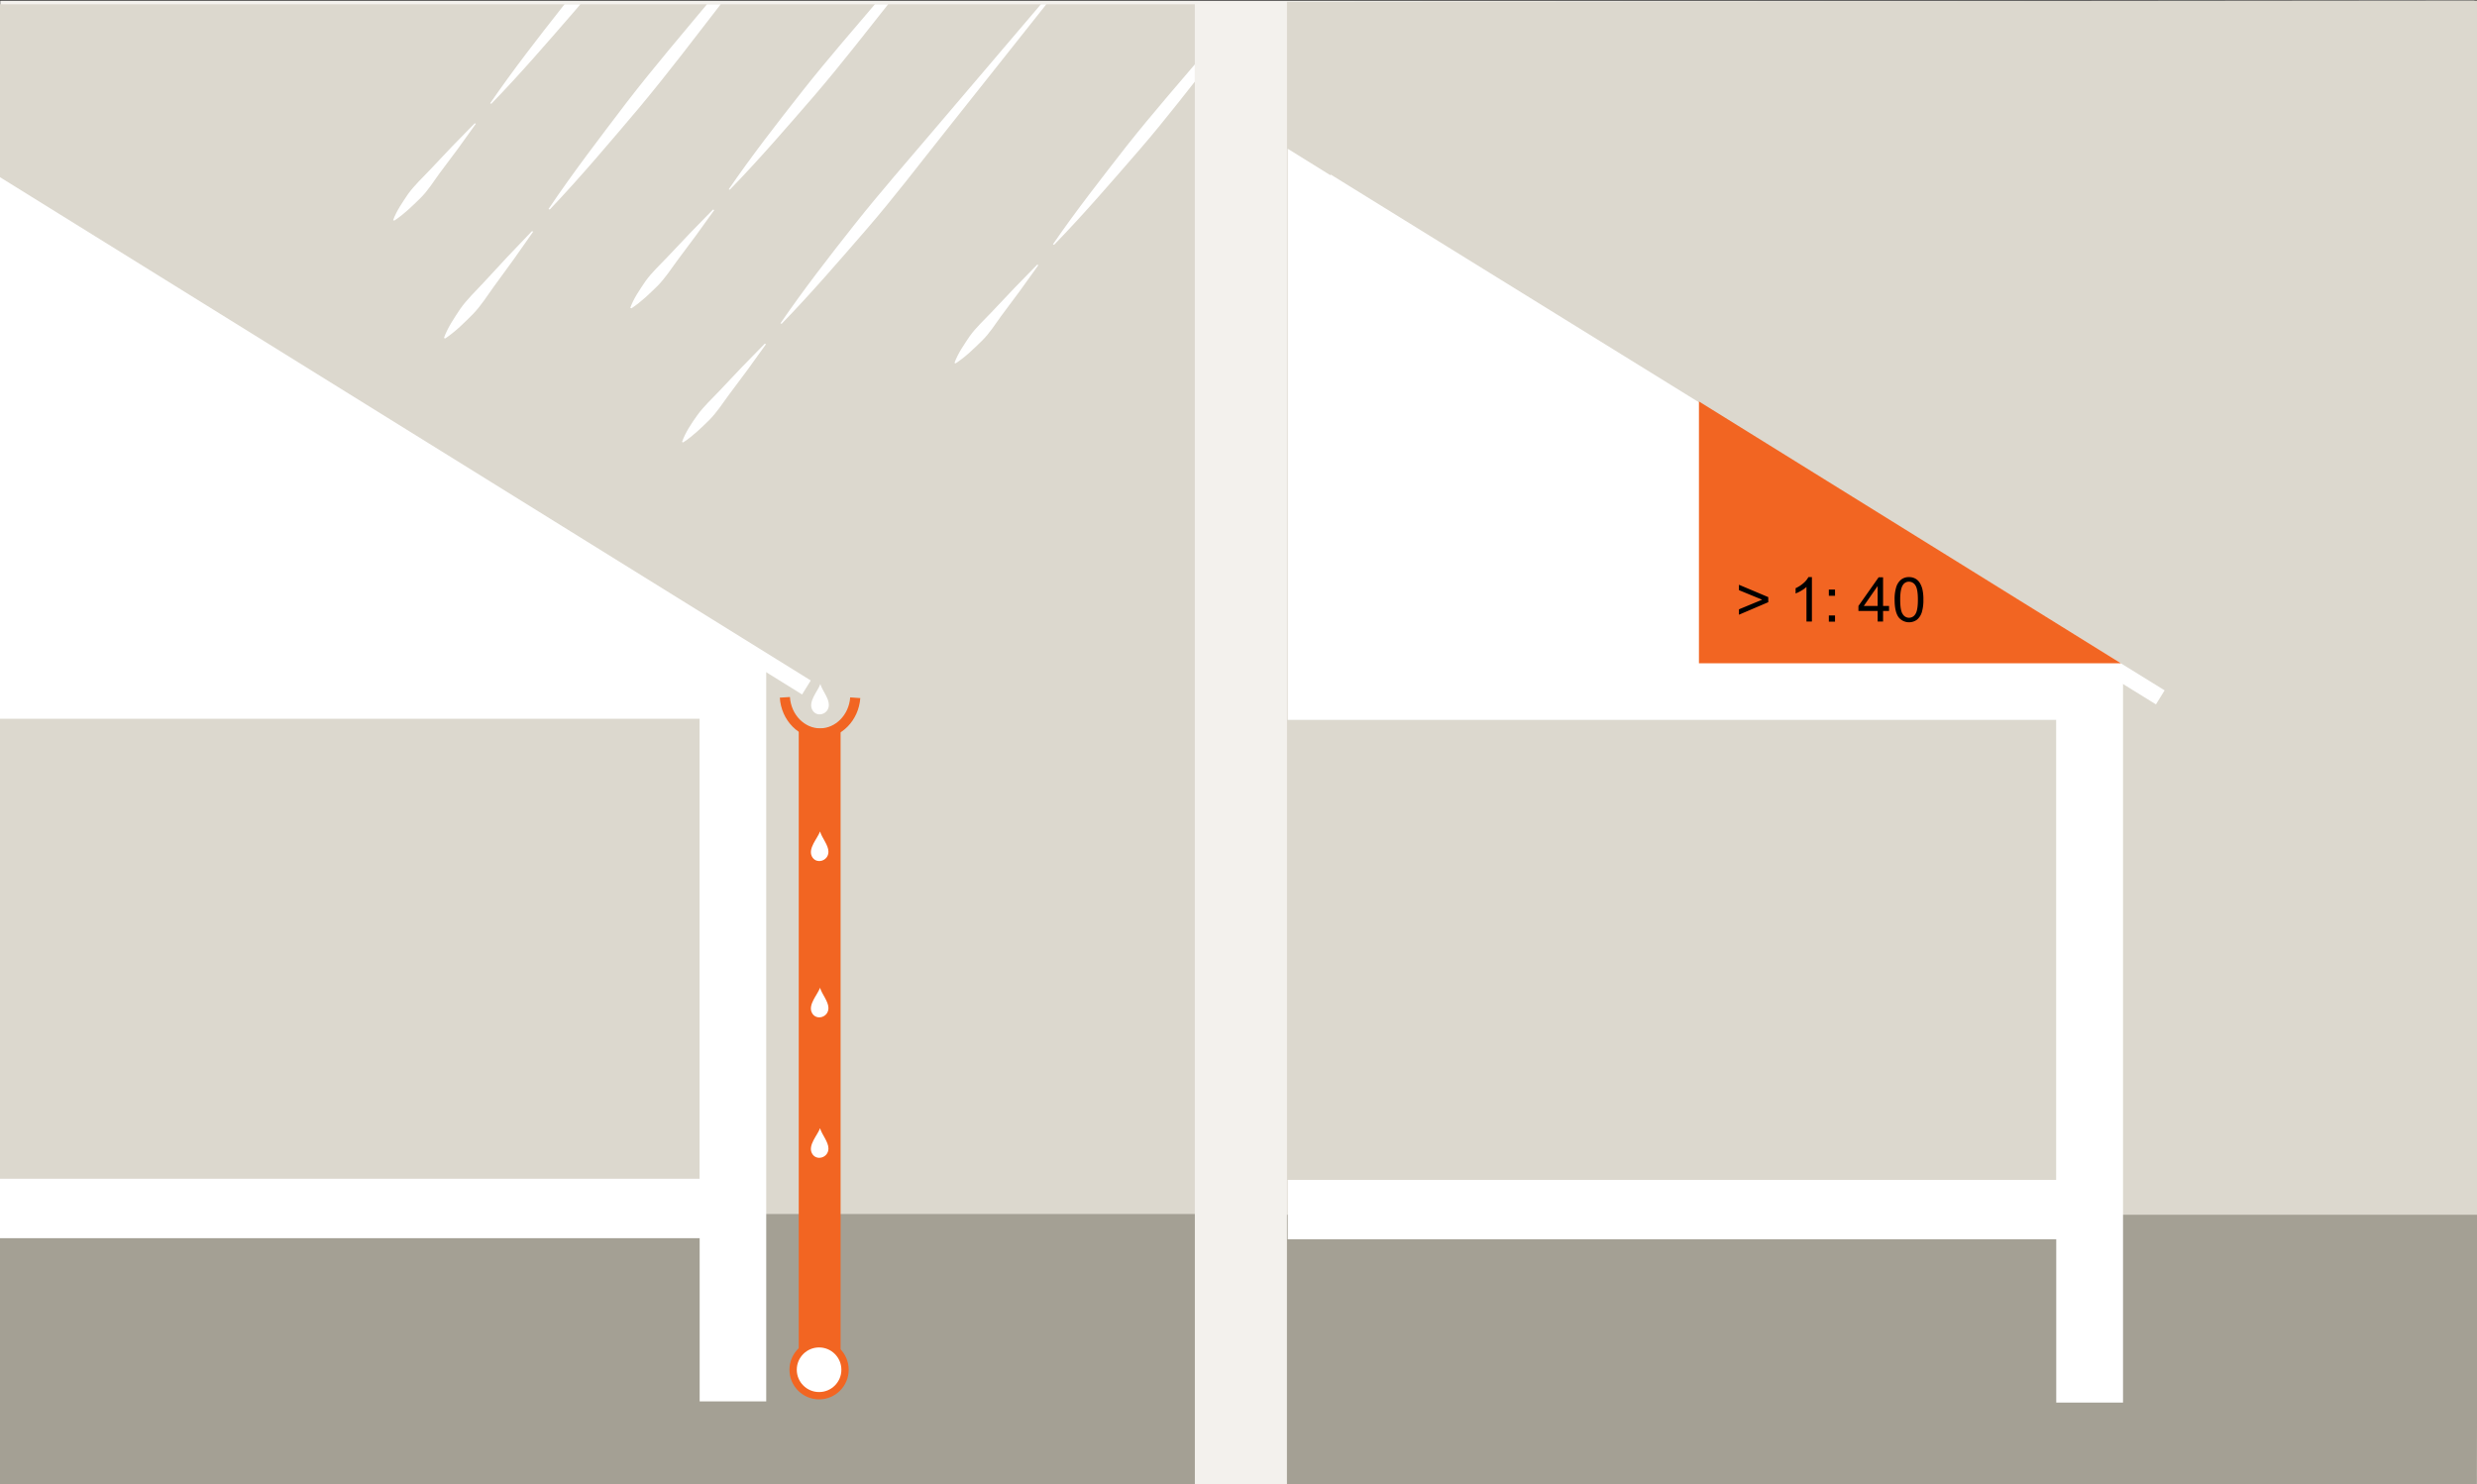 <svg xmlns="http://www.w3.org/2000/svg" viewBox="0 0 1201.36 719.96"><rect x="0" y="0" width="1201.36" height="719.96" fill="#333333" stroke="none"/><defs><style>.cls-1,.cls-12,.cls-13,.cls-14,.cls-9{fill:none}.cls-2{fill:#f3f1ed}.cls-3{clip-path:url(#clip-path)}.cls-4{fill:#dcd8ce}.cls-5{fill:#a4a094}.cls-16,.cls-17,.cls-6{fill:#fff}.cls-7{clip-path:url(#clip-path-2)}.cls-8{clip-path:url(#clip-path-3)}.cls-12,.cls-13,.cls-9{stroke:#fff}.cls-12,.cls-13,.cls-14,.cls-15,.cls-16,.cls-9{stroke-miterlimit:10}.cls-9{stroke-width:8px}.cls-10,.cls-15{fill:#f26522}.cls-11{clip-path:url(#clip-path-4)}.cls-12{stroke-width:7.99px}.cls-13{stroke-width:4.41px}.cls-14,.cls-15,.cls-16{stroke:#f26522}.cls-14{stroke-width:4.91px}.cls-15{stroke-width:2.97px}.cls-16{stroke-width:3.55px}.cls-17{fill-rule:evenodd}</style><clipPath id="clip-path"><path class="cls-1" d="M0 2.09h579.5v738.17H0z"/></clipPath><clipPath id="clip-path-2"><path class="cls-1" d="M624.18-68.66h833.15v903.74H624.18z"/></clipPath><clipPath id="clip-path-3"><path class="cls-1" d="M624.55 71h437.3v642.66h-437.3z"/></clipPath><clipPath id="clip-path-4"><path class="cls-1" d="M0 67.9h474.54v628.82H0z"/></clipPath></defs><title>Illustration 13 4 - Outline</title><g id="G1-40"><path class="cls-2" d="M1201.27 720.04L.13 720.35V.35h1200l1.14 719.69z"/><g class="cls-3"><path class="cls-1" d="M-4.34-84.15h615.09v803.82H-4.34z"/><path class="cls-4" d="M-2.82-82.88l686.7-1.27v804.3H-2.82V-82.88z"/><path class="cls-5" d="M-691.04 588.89H685.39v132.14H-691.04z"/><path class="cls-6" d="M429.68-102.21l-84 100.93c-14 16.84-28.29 33.53-41.52 50.66-13.07 17.2-26.25 34.35-38.12 52l.62.25c15.4-16.25 29.48-33 43.68-49.78 14-16.81 27-34 40.28-51.16L430.29-102zM258 112.12q-12 12.41-23.49 25c-3.89 4.19-8.13 8.22-11.28 12.71-3 4.55-6.11 9.05-7.91 14.1l.61.26c5.32-3.59 9.32-7.72 13.43-11.81 4-4.15 6.83-8.75 10.06-13.21q9.86-13.31 19.19-26.81zM507.33-95.39l-79 92.78C415.21 12.87 401.74 28.21 389.3 44s-24.7 31.57-35.86 47.83l.56.17c14.49-14.94 27.74-30.37 41.09-45.76C408.31 30.81 420.49 15 433-.76l74.91-94.4zM345.84 101.63q-11.29 11.4-22.1 23c-3.65 3.84-7.64 7.55-10.61 11.68-2.82 4.18-5.75 8.32-7.44 13l.58.24c5-3.3 8.76-7.1 12.64-10.86 3.72-3.81 6.42-8 9.45-12.14q9.27-12.23 18.05-24.64zM389.36-134.32L311.54-42.9C298.6-27.66 285.33-12.54 273.07 3s-24.33 31.08-35.33 47.1l.57.23c14.27-14.72 27.33-29.92 40.48-45.09s25-30.84 37.33-46.33l73.81-93zM230.25 59.8Q219.12 71 208.48 82.46C204.88 86.24 201 89.9 198 94c-2.77 4.12-5.66 8.2-7.32 12.77l.56.24c4.93-3.25 8.64-7 12.45-10.7s6.33-7.93 9.32-12q9.14-12 17.79-24.28zM532.42-30.32l-79 92.79c-13.11 15.47-26.59 30.81-39.03 46.53s-24.7 31.57-35.86 47.83l.58.23c14.49-14.94 27.74-30.37 41.09-45.76s25.38-31.3 37.89-47L533-30.09zM370.93 166.7q-11.3 11.4-22.1 23c-3.65 3.85-7.64 7.55-10.61 11.68s-5.75 8.32-7.44 13l.58.23c5-3.3 8.76-7.1 12.64-10.85 3.72-3.82 6.42-8 9.45-12.15q9.27-12.22 18.06-24.64zM664.57-68.66l-79 92.78C572.45 39.59 559 54.93 546.53 70.68c-12.29 15.81-24.69 31.58-35.85 47.83l.58.23C525.74 103.81 539 88.38 552.34 73s25.38-31.3 37.89-47l74.91-94.39zM503.07 128.36q-11.28 11.4-22.09 23c-3.66 3.84-7.65 7.55-10.62 11.67-2.81 4.19-5.74 8.33-7.43 13l.57.23c5-3.29 8.77-7.09 12.64-10.85s6.42-8 9.46-12.15q9.27-12.21 18-24.64z"/></g><g class="cls-7"><path class="cls-4" d="M47.32 1.42L1201.51.28v715.88L47.32 720.55V1.42z"/><path class="cls-5" d="M1201.66 589.24H45.5l-1.47 130.93 1157.24-.13.39-130.8z"/></g><g class="cls-8"><path class="cls-6" d="M1029.68 680.34h-32.39v-79.19H251.81v79.19h-32.39v-180h32.39v72h266.64V349.19H251.81v16.2h-32.39V324L624.55 72.14 1029.68 324zm-487.26-108h454.83V349.19H542.42z"/><path class="cls-9" d="M643.31 88.07l404.44 250.21"/><path class="cls-10" d="M1028.68 321.75H824V194.74l204.68 127.01z"/><path d="M857.62 292.11l-14.22 6.08v-2.62l11.26-4.67-11.26-4.63v-2.62l14.22 6zM878.79 301.5h-2.64v-16.8a13.4 13.4 0 0 1-2.49 1.82 17.94 17.94 0 0 1-2.78 1.36v-2.55a16 16 0 0 0 3.87-2.52 10 10 0 0 0 2.34-2.87h1.7zM887 289v-3h3v3zm0 12.55v-3h3v3zM910.67 301.5v-5.14h-9.32v-2.42l9.8-13.91h2.15v13.91h2.9v2.42h-2.9v5.14zm0-7.56v-9.68l-6.73 9.68zM918.9 290.91a19.74 19.74 0 0 1 .78-6.13 7.6 7.6 0 0 1 2.32-3.58 6 6 0 0 1 3.89-1.26 6.28 6.28 0 0 1 3 .7 5.82 5.82 0 0 1 2.16 2 10.93 10.93 0 0 1 1.33 3.2 21.27 21.27 0 0 1 .48 5.07 20 20 0 0 1-.77 6.1 7.63 7.63 0 0 1-2.33 3.59 6.52 6.52 0 0 1-8.78-1q-2.07-2.6-2.08-8.69zm2.71 0c0 3.53.41 5.87 1.24 7a3.53 3.53 0 0 0 6.1 0q1.24-1.76 1.24-7t-1.24-7a3.65 3.65 0 0 0-3.08-1.75 3.37 3.37 0 0 0-2.9 1.54q-1.37 1.93-1.36 7.21z"/></g><g class="cls-11"><path class="cls-12" d="M-11.9 83.27l403.02 250.21"/><path class="cls-6" d="M371.62 679.79h-32.28v-79.18h-742.86v79.18h-32.28v-180h32.28v72h265.7V348.64h-265.7v16.2h-32.28V323.5L-32.09 71.6l403.71 251.9zm-485.55-108H339.3V348.64h-453.23z"/><path class="cls-13" d="M646.15 87.29l403.03 250.21"/></g></g><g id="NEDLØB"><path class="cls-14" d="M380.67 338.26c.6 9.86 8.23 17.57 17.2 17.49 8.8-.07 16.24-7.61 16.93-17.29"/><path class="cls-15" d="M388.88 354.96h17.33v299.87h-17.33z"/><circle class="cls-16" cx="397.26" cy="664.43" r="12.59"/><path class="cls-17" d="M401.8 413.17c0 4.58-6.08 6.26-8.06 2.2-1.9-3.89 2.76-8.67 4-12.05.86 3.13 4.06 6.54 4.06 9.85zM401.8 489c0 4.57-6.08 6.26-8.06 2.19-1.9-3.88 2.76-8.67 4-12.05.86 3.12 4.06 6.54 4.06 9.86zM401.8 557.13c0 4.57-6.08 6.26-8.06 2.19-1.9-3.88 2.76-8.67 4-12.05.86 3.13 4.06 6.55 4.06 9.86zM402 341.92c0 4.69-6.12 6.42-8.12 2.25-1.91-4 2.78-8.9 4-12.37.91 3.2 4.12 6.72 4.12 10.12z"/></g></svg>